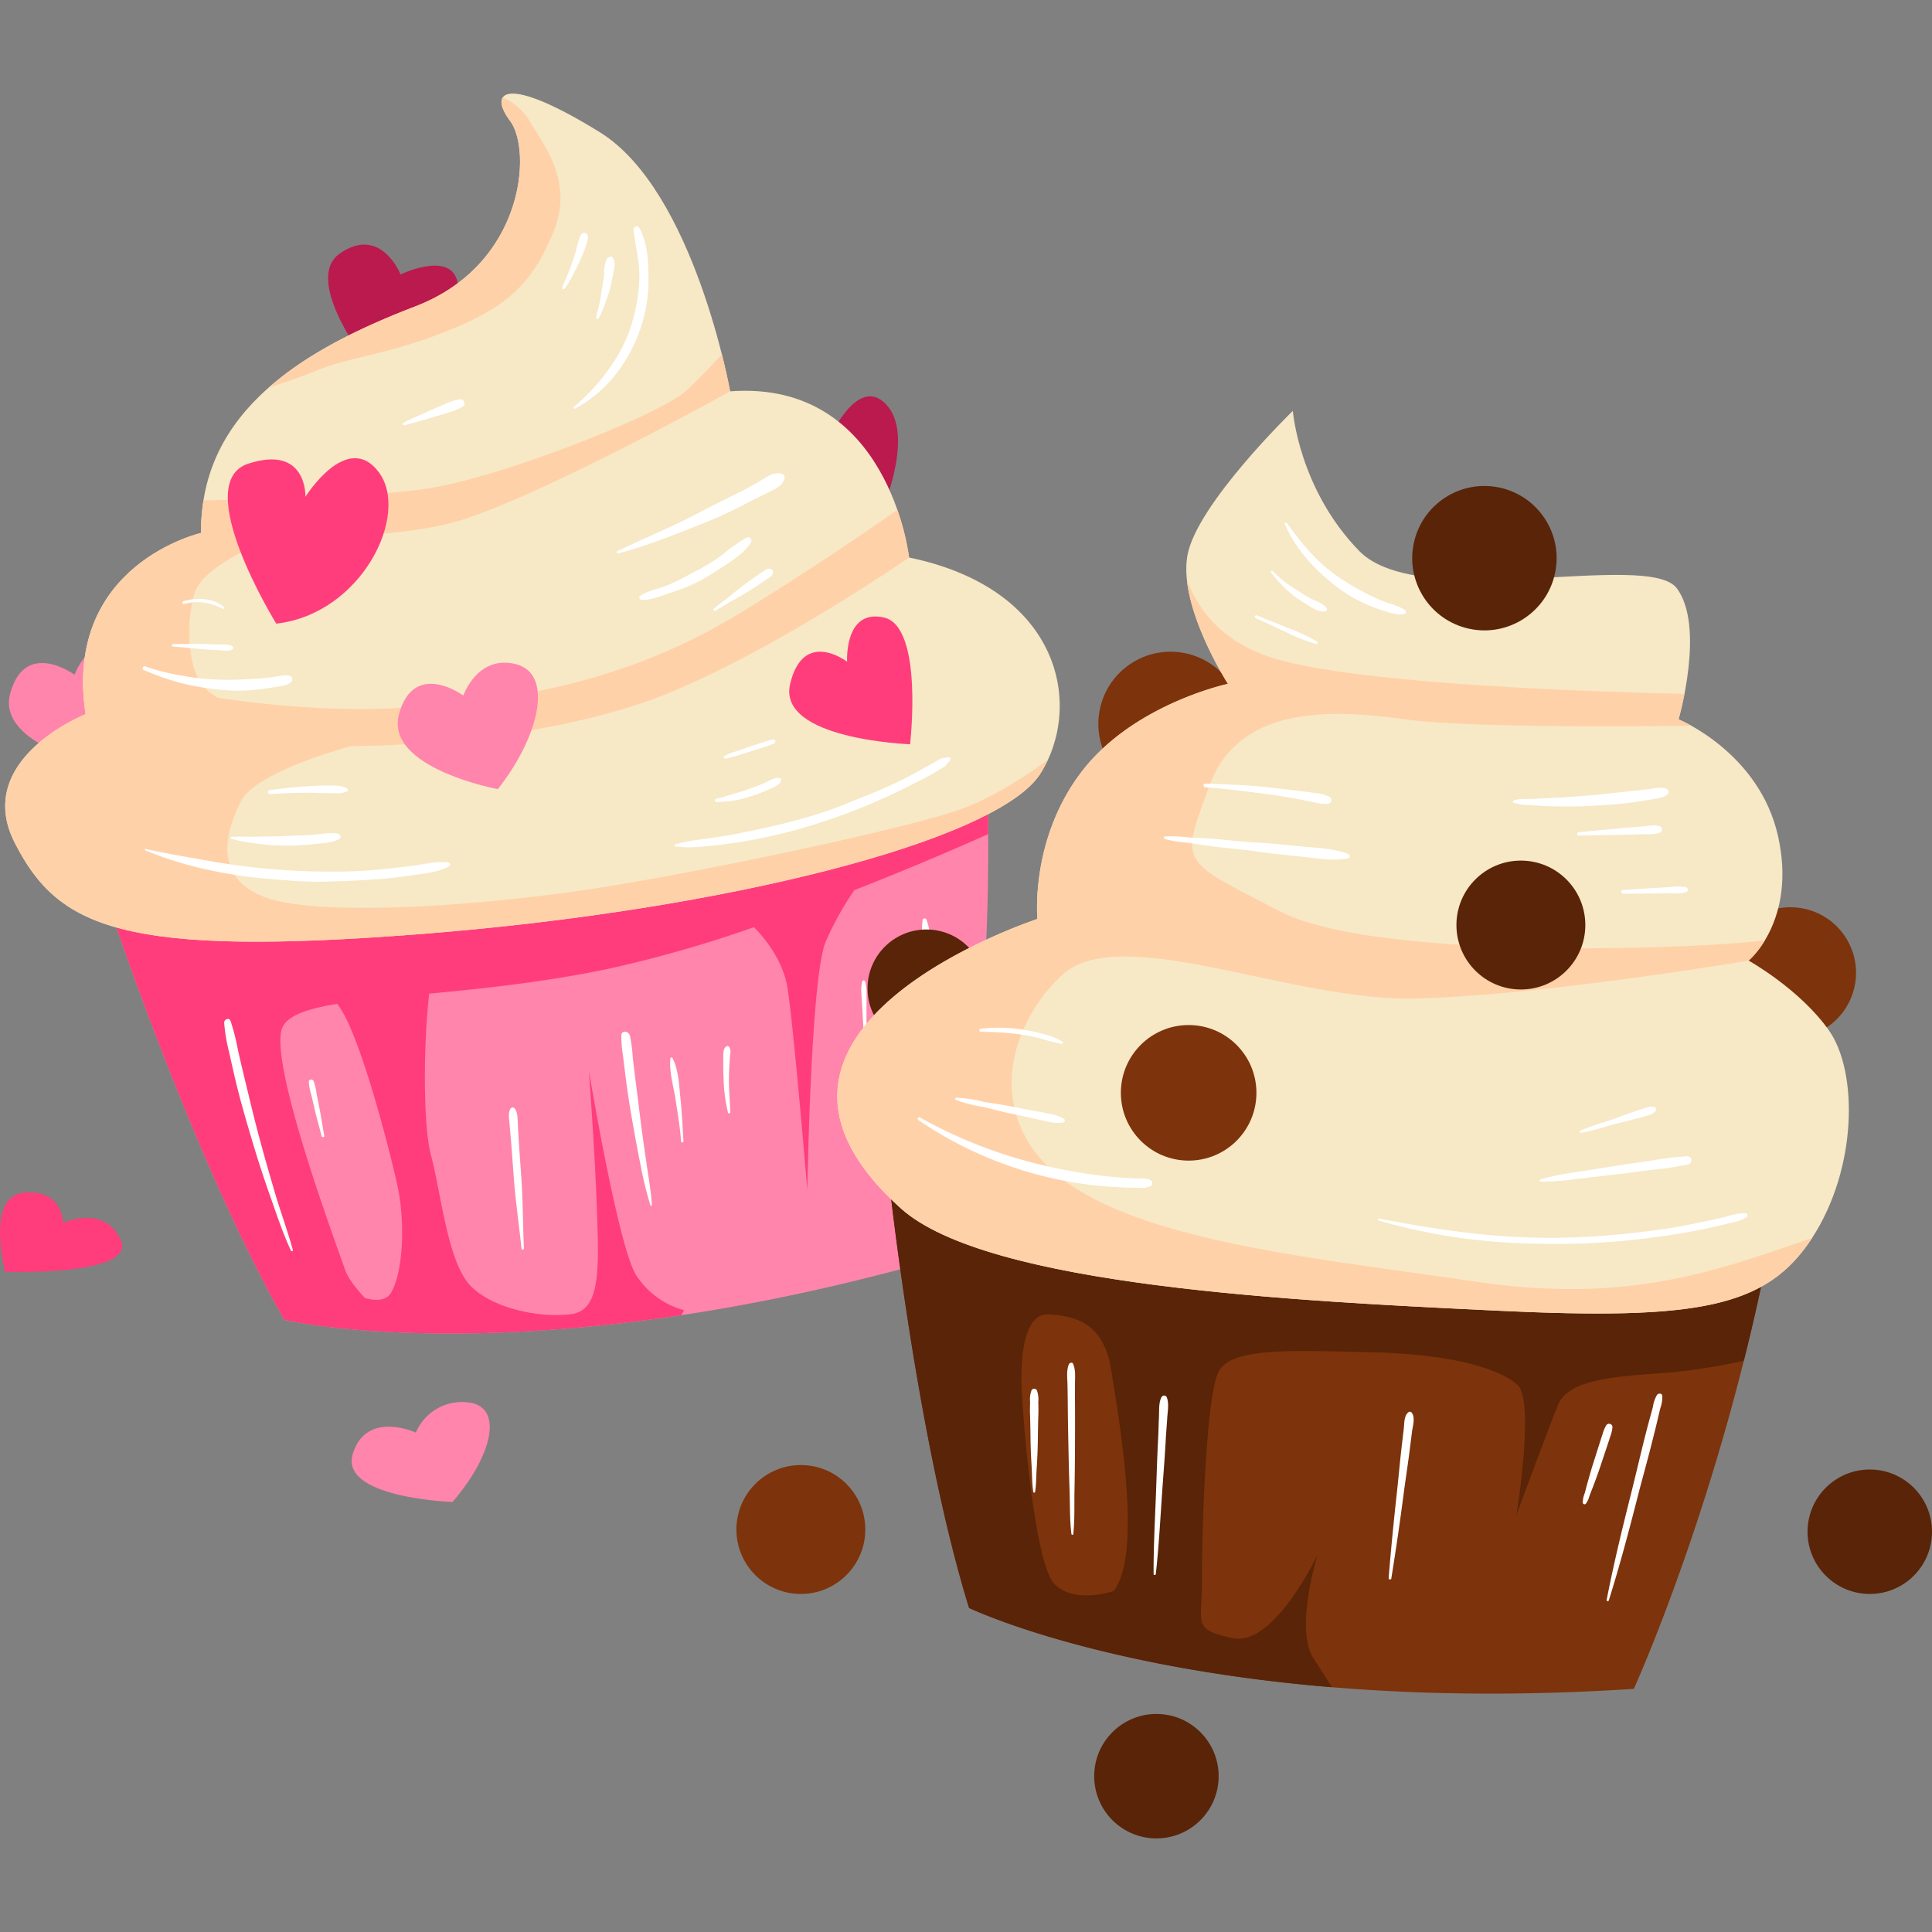 <svg xmlns="http://www.w3.org/2000/svg" height="512" viewBox="0 0 512 512" width="512"><rect x="0" y="0" width="512" height="512" fill="#808080" stroke="none"/><g id="CUPCAKE"><path d="m29.394 241.536s22.218 66.563 45.946 108.236c0 0 65 15.341 176.638-17.132 0 0 11.633-54.434 9.698-123.446z" fill="#ff85ad"></path><path d="m29.394 241.536s22.218 66.563 45.946 108.236a122.204 122.204 0 0 0 12.556 1.965v0c.642.074 1.318.148 2.008.221.231.024.464.049.7.073.75.077 1.52.153 2.324.227.147.014.303.027.452.04q1.097.099 2.26.192c.224.018.444.036.672.054q1.32.103 2.719.197c.241.016.487.032.731.047.868.056 1.755.109 2.667.159.161.009.315.018.477.027 1.006.053 2.048.101 3.107.145.167.007.321.016.489.023l-.004-.003c17.713.714 42.657.121 74.034-4.602l.77-1.305a21.999 21.999 0 0 1 -12.759-9.361c-4.744-7.613-12.479-54.092-12.479-54.092s1.651 22.388 2.14 37.209 1.023 26.06-6.544 27.222-20.417-1.035-26.729-7.216-7.919-24.405-10.692-34.704c-2.246-8.342-1.963-30.753-.488-42.966 13.754-1.302 30.045-2.963 47.112-6.499a333.366 333.366 0 0 0 38.964-11.118c3.141 3.242 7.797 9.102 8.899 16.279 1.699 11.06 5.225 53.419 5.225 53.419s.91-56.148 4.808-65.684a80.949 80.949 0 0 1 7.636-13.812c14.863-5.829 27.704-11.393 35.482-14.858q-.039-5.847-.203-11.854zm74.313 100.928c-1.308 2.346-4.121 2.346-7.025 1.505-2.538-2.733-4.471-5.305-5.197-7.373-3.177-9.046-19.464-53.019-16.909-63.541.891-3.672 6.264-5.634 14.758-7.026 5.92 7.05 14.1 39.509 15.992 48.183 2.013 9.224 1.651 22.388-1.619 28.253z" fill="#ff3d7c"></path><path d="m28.903 203.625s-30.18-5.583-26.17-19.972 17.029-4.837 17.029-4.837 3.675-10.783 13.824-8.343 6.472 18.999-4.683 33.152z" fill="#ff85ad"></path><path d="m106.149 72.73s15.357-7.414 15.307 4.188-21.887 22.396-21.887 22.396-20.273-24.72-9.436-32.187 16.016 5.604 16.016 5.604z" fill="#ba1a4e"></path><path d="m220.868 114.164s7.416-15.356 14.592-6.24-3.213 31.149-3.213 31.149-31.248-6.752-27.406-19.338 16.027-5.571 16.027-5.571z" fill="#ba1a4e"></path><path d="m22.697 189.25s-30.151 11.961-18.739 34.2 27.987 30.356 108.318 24.017 152.151-24.7 163.423-42.426 5.822-48.877-34.791-57.301c0 0-5.246-47.177-47.415-44.033 0 0-9.502-53.188-34.538-68.669s-29.645-10.775-23.787-3.011 3.846 38.062-25.103 49.172-57.099 27.429-56.757 60.032c0-0-36.711 8.304-30.612 48.019z" fill="#f7e8c6"></path><path d="m255.452 214.143c-13.501 5.202-74.522 18.148-103.84 22.204s-68.273 6.463-81.57 1.356-10.607-16.693-6.139-25.423 34.19-15.976 34.19-15.976-41.539-5.686-46.476-5.822c-4.183-.115-21.812-8.428-29.509-12.498a54.095 54.095 0 0 0 .589 11.266s-30.152 11.961-18.739 34.2 27.987 30.356 108.318 24.017 152.151-24.7 163.423-42.426a31.886 31.886 0 0 0 2.028-3.736c-4.587 3.44-13.145 9.321-22.276 12.839z" fill="#ffd1a8"></path><path d="m79.57 139.714-25.994-4.445a52.98 52.98 0 0 0 -.268 5.962s-32.758 7.43-31.222 41.754c5.372 2.913 11.081 5.929 13.345 6.855 4.768 1.949 34.757 2.259 34.757 2.259s-11.618-5.813-15.781-9.642-5.537-15.684-2.949-25.019 28.112-17.724 28.112-17.724z" fill="#ffd1a8"></path><path d="m177.046 183.731c29.421-12.115 63.862-35.991 63.862-35.991a64.073 64.073 0 0 0 -3.093-12.607c-5.557 3.883-23.652 16.39-41.689 27.346-21.663 13.158-48.296 23.058-91.315 25.196-34.164 1.698-69.55-6.554-82.68-10.025a53.785 53.785 0 0 0 .566 11.599c59.966 15.951 124.929 6.597 154.349-5.519z" fill="#ffd1a8"></path><path d="m146.653 61.486c5.544-13.364-2.68-23.273-6.306-29.419a15.278 15.278 0 0 0 -7.118-6.243c-.84 1.256-.062 3.55 1.939 6.202 5.857 7.764 3.846 38.062-25.103 49.172-14.242 5.466-28.283 12.198-38.84 21.504 4.237-1.357 8.491-2.821 11.848-4.193 10.512-4.296 19.008-4.26 35.431-10.804s22.604-12.856 28.148-26.22z" fill="#ffd1a8"></path><path d="m191.309 93.915c-2.913 3.124-6.344 6.698-9.317 9.512-6.763 6.401-48.901 23.002-68.693 26.042-14.741 2.264-44.926 2.934-59.374 3.129a51.725 51.725 0 0 0 -.617 8.633s46.913 3.951 70.153-3.789c23.241-7.74 70.031-33.735 70.031-33.735s-.69-3.857-2.184-9.792z" fill="#ffd1a8"></path><path d="m73.218 165.274s-23.061-37.332-7.401-42.403 15.122 8.785 15.122 8.785 11.056-17.692 19.433-6.539-4.45 37.559-27.154 40.157z" fill="#ff3d7c"></path><path d="m131.934 209.127s-30.18-5.583-26.17-19.972 17.029-4.837 17.029-4.837 3.675-10.783 13.824-8.343 6.472 18.999-4.683 33.152z" fill="#ff85ad"></path><path d="m241.179 197.236s-35.29-1.244-31.78-16.001c3.509-14.756 15.092-5.872 15.092-5.872s-.831-14.089 9.752-11.716c10.583 2.373 6.936 33.589 6.936 33.589z" fill="#ff3d7c"></path><g fill="#fff"><path d="m207.344 125.634c-1.868-.738-3.606.428-5.189 1.381-1.728 1.041-3.465 2.031-5.262 2.95-3.657 1.871-7.376 3.62-10.995 5.559-7.237 3.877-14.869 6.946-22.258 10.513-.311.15-.185.703.18.61 8.025-2.051 15.664-5.263 23.354-8.275a120.492 120.492 0 0 0 11.381-5.366c1.782-.923 3.587-1.783 5.392-2.659 1.712-.831 3.618-1.723 3.977-3.744a.937.937 0 0 0 -.58-.97z"></path><path d="m197.937 142.44a40.067 40.067 0 0 0 -6.508 4.593 50.299 50.299 0 0 1 -7.129 4.36c-2.349 1.243-4.675 2.546-7.127 3.585-2.418 1.025-5.321 1.501-7.538 2.906a.603.603 0 0 0 .307 1.057c2.488.191 5.324-1.029 7.649-1.816a49.855 49.855 0 0 0 8.077-3.29c2.441-1.341 4.738-2.886 7.067-4.402 2.255-1.468 4.855-3.341 6.275-5.665.431-.705-.22-1.738-1.073-1.328z"></path><path d="m204.479 150.888c-.812-.381-1.285-.09-1.984.375-.624.415-1.239.844-1.858 1.266-1.33.906-2.629 1.825-3.909 2.801-1.275.971-2.536 1.959-3.742 3.007-.558.485-1.206.898-1.798 1.339-.686.51-1.311 1.097-2.003 1.594-.378.272.071.798.449.554.724-.468 1.509-.842 2.243-1.299.673-.419 1.344-.905 2.053-1.26 1.41-.707 2.772-1.558 4.13-2.379 1.366-.826 2.685-1.698 4.005-2.598.619-.422 1.244-.837 1.858-1.266a1.637 1.637 0 0 0 .912-1.689.571.571 0 0 0 -.354-.444z"></path><path d="m169.492 60.459a.851.851 0 0 0 -1.61.475c.546 4.653 1.846 9.198 1.48 13.928a46.185 46.185 0 0 1 -2.66 13.098c-2.939 7.803-8.369 14.474-14.605 19.898-.212.184-.002.578.269.437 7.807-4.093 13.484-11.268 16.695-19.402a39.818 39.818 0 0 0 2.812-14.235c.001-4.76-.115-9.891-2.38-14.199z"></path><path d="m162.583 68.609c-.305-.894-1.473-.629-1.823.041a9.938 9.938 0 0 0 -.667 3.936c-.115 1.335-.359 2.631-.591 3.949-.237 1.343-.327 2.669-.672 3.994-.148.569-.301 1.139-.425 1.713a9.75 9.75 0 0 0 -.409 2.045.288.288 0 0 0 .514.202 7.779 7.779 0 0 0 .967-1.826 14.79 14.79 0 0 0 .744-1.871c.435-1.296 1.024-2.55 1.362-3.876.34-1.338.598-2.702.873-4.054.142-.696.286-1.399.384-2.103a4.283 4.283 0 0 0 -.254-2.151z"></path><path d="m155.484 61.983a.809.809 0 0 0 -.92-.219c-.712.249-.864.858-1.05 1.514-.177.625-.38 1.242-.552 1.868-.344 1.252-.672 2.523-1.101 3.749-.418 1.195-.795 2.382-1.301 3.547-.531 1.222-1.072 2.434-1.575 3.666a.385.385 0 0 0 .665.368 25.546 25.546 0 0 0 2.036-3.342c.612-1.186 1.269-2.373 1.808-3.592.526-1.189 1.071-2.361 1.518-3.584.235-.644.419-1.31.604-1.97.202-.718.42-1.378-.134-2.004z"></path><path d="m121.861 105.815a14.621 14.621 0 0 0 -3.92 1.246q-1.827.767-3.633 1.576c-2.46 1.102-4.916 2.196-7.356 3.341-.374.176-.218.845.215.729 2.612-.703 5.209-1.431 7.804-2.204 1.327-.395 2.654-.787 3.976-1.198a14.197 14.197 0 0 0 3.752-1.599c.935-.64.138-1.989-.837-1.891z"></path><path d="m76.922 179.141v-0l-.003-.001a.809.809 0 0 0 -.201-.053c-1.335-.379-2.922.139-4.266.327-1.569.219-3.146.371-4.727.468-3.293.203-6.561.329-9.859.22a61.416 61.416 0 0 1 -9.43-1.011 59.927 59.927 0 0 1 -9.971-2.483.509.509 0 0 0 -.374.945 76.237 76.237 0 0 0 9.382 3.347 73.009 73.009 0 0 0 10.087 1.81 48.021 48.021 0 0 0 9.863.13q2.61-.273 5.193-.715c1.412-.244 3.486-.364 4.549-1.408a.969.969 0 0 0 -.242-1.576z"></path><path d="m61.431 171.158c-1.059-.535-2.567-.341-3.726-.378-1.303-.042-2.607-.096-3.911-.115-2.62-.038-5.235.031-7.851.016-.415-.002-.509.619-.077.655 2.636.22 5.271.522 7.916.72 1.298.097 2.599.155 3.898.229 1.185.067 2.647.376 3.775-.076a.578.578 0 0 0 -.024-1.051z"></path><path d="m59.394 160.867a9.849 9.849 0 0 0 -5.231-2.075 13.289 13.289 0 0 0 -5.625.582c-.387.126-.192.809.205.695a12.493 12.493 0 0 1 5.313-.358 14.523 14.523 0 0 1 2.592.603c.853.293 1.652.687 2.481 1.033.305.127.49-.282.265-.48z"></path><path d="m251.11 200.677c-.584.251-1.236.108-1.819.388-.544.262-1.061.614-1.589.906-1.068.592-2.151 1.152-3.208 1.763-2.12 1.224-4.277 2.36-6.48 3.428-4.476 2.17-9.12 3.961-13.726 5.83-9.156 3.715-18.991 5.977-28.663 7.887-2.653.524-5.331.916-8.005 1.31-1.379.203-2.763.377-4.142.58-1.496.221-2.882.605-4.349.913-.339.071-.367.608.011.636a32.37 32.37 0 0 0 3.291.244c1.315-.033 2.621-.108 3.933-.212 2.526-.2 5.034-.51 7.541-.879a135.348 135.348 0 0 0 14.874-2.959 161.354 161.354 0 0 0 28.299-10.32c2.519-1.2 5.004-2.472 7.491-3.737 1.328-.675 2.609-1.4 3.884-2.169.597-.36 1.217-.695 1.796-1.082.679-.453.811-1.058 1.445-1.577a.564.564 0 0 0 -.584-.949z"></path><path d="m206.743 206.224c-1.321-.355-2.633.6-3.809 1.117-1.394.613-2.824 1.148-4.25 1.681-1.425.533-2.884.946-4.34 1.383-1.5.451-2.98.942-4.515 1.273a.446.446 0 0 0 .135.881 41.108 41.108 0 0 0 4.881-.453 37.985 37.985 0 0 0 4.357-1.132 35.881 35.881 0 0 0 4.266-1.64c1.17-.532 3.109-1.14 3.545-2.484a.487.487 0 0 0 -.271-.625z"></path><path d="m204.857 195.967a21.453 21.453 0 0 0 -3.193.914c-1.128.363-2.249.744-3.37 1.126q-1.618.552-3.236 1.105a14.123 14.123 0 0 0 -3.123 1.272c-.344.226-.034.678.293.661a9.941 9.941 0 0 0 1.776-.421c.477-.116.944-.244 1.414-.391q1.637-.511 3.274-1.022c1.091-.34 2.182-.678 3.266-1.038a22.14 22.14 0 0 0 3.206-1.173.546.546 0 0 0 -.305-1.034z"></path><path d="m118.818 228.562c-2.442-.37-5.207.205-7.623.59-2.548.406-5.124.659-7.685.964a128.484 128.484 0 0 1 -15.885.864 184.23 184.23 0 0 1 -31.341-2.674c-5.893-1.054-11.812-2.03-17.658-3.324-.23-.051-.311.312-.099.394a98.854 98.854 0 0 0 14.951 4.764 122.859 122.859 0 0 0 16.052 2.632c5.298.423 10.579.978 15.901.875 5.313-.102 10.601-.309 15.898-.754 3.013-.253 5.981-.626 8.97-1.075 2.827-.425 6.183-.752 8.674-2.255a.531.531 0 0 0 -.154-1.002z"></path><path d="m89.574 220.936c-2.321-.413-4.814.18-7.148.331-2.302.148-4.609.152-6.91.293-2.288.139-4.58.062-6.869.15-2.431.094-4.883-.079-7.308.06a.287.287 0 0 0 -.062.547 52.549 52.549 0 0 0 6.882 1.273 55.706 55.706 0 0 0 7.402.5 58.257 58.257 0 0 0 7.242-.367c2.298-.221 4.904-.244 7.001-1.291a.792.792 0 0 0 -.23-1.495z"></path><path d="m91.876 208.879c-1.588-.847-3.332-.694-5.093-.719-1.638-.023-3.269.087-4.903.181-3.482.199-6.933.573-10.386 1.041-.711.097-.534 1.15.168 1.093 3.468-.285 6.963-.399 10.442-.382 1.675.008 3.347.085 5.022.102 1.668.017 3.203.226 4.77-.429a.488.488 0 0 0 -.02-.887z"></path><path d="m245.527 243.708a.548.548 0 0 0 -1.037.159c-.528 4.49.414 9.155.748 13.645.348 4.663.535 9.333.754 14.003.443 9.438.216 18.899-.143 28.337-.203 5.326-.588 10.623-1.01 15.937a.223.223 0 0 0 .443.052 248.696 248.696 0 0 0 2.353-56.477c-.182-2.653-.411-5.302-.642-7.951a29.061 29.061 0 0 0 -1.466-7.705z"></path><path d="m239.068 257.444a.99.99 0 0 0 -1.522-.363 1.369 1.369 0 0 1 -.577.359c-.383.17-.443.866.022.986.023.004.042.019.065.024a33.071 33.071 0 0 0 .195 5.329c.077 2.077.116 4.16.257 6.234.281 4.137.673 8.265 1.01 12.392.033.406.715.401.724-.013.098-4.214.258-8.433.291-12.654.016-2.016-.067-4.036-.109-6.051-.043-2.043.246-4.273-.355-6.243z"></path><path d="m229.232 260.054a.396.396 0 0 0 -.723.016 10.183 10.183 0 0 0 -.21 3.416c.03 1.218.139 2.438.211 3.654.147 2.455.263 4.91.446 7.363.027.367.647.361.654-.012.042-2.457.016-4.914.022-7.371.003-1.188.032-2.38.007-3.568a10.258 10.258 0 0 0 -.407-3.499z"></path><path d="m166.919 274.343-.05.04c-.278-1.182-2.135-1.397-2.21.001a31.658 31.658 0 0 0 .445 5.396c.235 1.97.472 3.941.724 5.909q.739 5.765 1.762 11.487c.673 3.728 1.315 7.442 2.086 11.152a94.036 94.036 0 0 0 2.698 11.107c.08.234.403.099.39-.115-.23-3.741-.943-7.53-1.467-11.241-.528-3.739-1.098-7.485-1.555-11.233q-.669-5.489-1.369-10.974-.358-2.812-.684-5.629a40.614 40.614 0 0 0 -.77-5.899z"></path><path d="m178.233 280.411a.306.306 0 0 0 -.578.089c-.344 3.608.822 7.283 1.366 10.839.565 3.69 1.205 7.441 1.474 11.165.03.412.664.312.634-.097-.272-3.763-.383-7.513-.797-11.269-.391-3.555-.462-7.491-2.1-10.726z"></path><path d="m72.817 315.96c-1.461-4.968-2.881-9.934-4.221-14.936-1.341-5.005-2.515-10.049-3.743-15.083q-.922-3.78-1.771-7.577a59.348 59.348 0 0 0 -1.979-7.795c-.376-1.016-1.734-.429-1.695.5a46.665 46.665 0 0 0 1.349 7.933q.857 3.936 1.792 7.854c1.185 4.964 2.621 9.861 4.068 14.753 1.466 4.955 3.049 9.901 4.771 14.773 1.776 5.023 3.451 10.201 5.711 15.031.122.261.591.151.508-.15-1.412-5.147-3.284-10.179-4.791-15.302z"></path><path d="m84.646 293.633-.729-3.647a14.674 14.674 0 0 0 -.827-3.52c-.268-.541-1.235-.496-1.257.193a14.446 14.446 0 0 0 .678 3.543q.422 1.815.844 3.629c.564 2.424 1.273 4.816 1.858 7.233.109.45.812.357.723-.111-.464-2.431-.803-4.89-1.289-7.32z"></path><path d="m136.421 293.76a.722.722 0 0 0 -1.217.187c-.607 1.155-.259 2.839-.153 4.094.126 1.501.267 3.001.391 4.502.264 3.192.481 6.389.72 9.584.47 6.285 1.396 12.526 2.041 18.79.043.418.651.306.634-.097-.267-6.329-.251-12.674-.694-18.997-.217-3.103-.452-6.205-.651-9.309-.097-1.507-.172-3.015-.262-4.522-.083-1.381.034-3.078-.81-4.232z"></path><path d="m193.232 277.442a.613.613 0 0 0 -.853-.089c-.937.821-.672 2.753-.7 3.888-.037 1.517.003 3.017.075 4.53a42.584 42.584 0 0 0 1.163 9.03.312.312 0 0 0 .617-.095c-.09-2.992-.397-5.959-.363-8.96.016-1.432.092-2.878.182-4.309.047-.746.123-1.488.178-2.233a2.321 2.321 0 0 0 -.3-1.762z"></path></g><path d="m235.341 310.513s7.308 69.791 21.469 115.607c0 0 60.149 29.026 176.166 21.447 0 0 23.122-50.634 36.147-118.433z" fill="#7d330b"></path><path d="m235.341 310.513s7.308 69.791 21.469 115.607c0 0 32.611 15.734 96.116 21.008-1.627-2.665-3.375-5.366-4.871-7.673-5.012-7.737 1.09-27.381 1.09-27.381s-11.498 24.395-22.425 22.06-8.132-3.833-8.203-15.084 1.012-49.298 4.456-55.609c3.443-6.31 18.337-5.604 40.32-5.096s34.277 4.468 38.897 8.693-.306 34.404-.306 34.404 8.182-22.247 10.975-29.078 14.564-7.553 29.261-8.602a165.036 165.036 0 0 0 20.012-3.151c2.501-9.948 4.879-20.485 6.991-31.478zm59.764 111.152s-10.274 3.518-15.61-1.812c-5.336-5.33-8.349-42.919-8.744-51.764s.704-20.227 7.273-19.775 14.439 1.943 16.463 14.754c2.023 12.811 8.418 48.837.619 58.597z" fill="#592407"></path><circle cx="474.603" cy="257.808" fill="#7d330b" r="17.374" transform="matrix(.16 -.987 .987 .16 144.101 684.986)"></circle><circle cx="245.509" cy="261.931" fill="#592407" r="15.607"></circle><circle cx="310.291" cy="191.848" fill="#7d330b" r="19.14" transform="matrix(.147 -.989 .989 .147 74.863 470.523)"></circle><path d="m238.789 320.277c22.97 20.584 104.726 24.514 158.022 27.063s71.374-.786 83.407-19.259 12.192-44.041 4.48-55.001-21.296-18.514-21.296-18.514 12.753-10.562 7.824-32.87-26.393-31.063-26.393-31.063 7.127-24.505-.446-34.717-68.108 6.527-84.135-9.863-17.638-37.169-17.638-37.169-25.582 24.801-27.95 38.394 10.755 33.948 10.755 33.948-25.071 5.317-38.814 23.331-11.671 38.984-11.671 38.984-89.322 29.086-36.146 76.737z" fill="#f7e8c6"></path><path d="m391.494 339.712c-40.628-5.978-85.44-10.286-108.079-25.872s-17.41-40.805-2.119-55.304 60.542 6.795 93.647 6.077 88.461-10.048 88.461-10.048a22.664 22.664 0 0 0 4.289-5.335c-20.755 2.541-103.828 5.097-128.445-7.674-26.822-13.916-26.501-12.178-18.734-33.374s32.185-20.311 51.55-17.596c17.073 2.394 65.019 1.882 76.135 1.727a34.608 34.608 0 0 0 -3.364-1.68s.793-2.735 1.569-6.75c-19.176-.4-85.268-2.272-108.754-9.405-14-4.253-20.299-13.159-23.114-20.905 1.316 12.803 10.884 27.653 10.884 27.653s-25.071 5.317-38.814 23.331-11.671 38.984-11.671 38.984-89.323 29.085-36.146 76.737c22.97 20.584 104.726 24.514 158.022 27.063s71.374-.786 83.407-19.259c-24.371 8.338-48.096 17.609-88.725 11.631z" fill="#ffd1a8"></path><circle cx="315.003" cy="289.61" fill="#7d330b" r="17.962"></circle><circle cx="403.048" cy="245.146" fill="#592407" r="17.079"></circle><circle cx="393.331" cy="147.678" fill="#592407" r="19.14" transform="matrix(.257 -.966 .966 .257 149.644 489.928)"></circle><path d="m440.505 369.852c-.111-.726-1.045-.63-1.385-.181a8.639 8.639 0 0 0 -1.078 3.147c-.287 1.1-.586 2.196-.888 3.292-.628 2.282-1.216 4.579-1.78 6.878-1.106 4.51-2.161 9.03-3.297 13.533-2.294 9.091-4.498 18.241-6.294 27.445a.294.294 0 0 0 .567.156c2.838-9.027 5.282-18.205 7.623-27.373 1.172-4.588 2.469-9.147 3.627-13.737.556-2.205 1.125-4.406 1.64-6.622q.387-1.662.794-3.318a8.027 8.027 0 0 0 .469-3.221z" fill="#fff"></path><path d="m425.66 377.737a9.467 9.467 0 0 0 -.994 2.433c-.306.874-.579 1.76-.86 2.643q-.812 2.553-1.624 5.107c-.541 1.701-1.012 3.424-1.503 5.141-.255.891-.462 1.791-.716 2.683a6.514 6.514 0 0 0 -.513 2.455.47.47 0 0 0 .791.328 5.582 5.582 0 0 0 .961-2.03c.321-.874.676-1.733 1.006-2.603.657-1.735 1.304-3.48 1.89-5.239q.879-2.638 1.758-5.276c.293-.879.593-1.756.861-2.643a9.205 9.205 0 0 0 .603-2.548.899.899 0 0 0 -1.661-.45z" fill="#fff"></path><path d="m374.143 374.412a.611.611 0 0 0 -.938-.121c-1.168.953-1.029 2.997-1.194 4.378-.225 1.883-.451 3.766-.662 5.651-.421 3.764-.752 7.538-1.167 11.302-.83 7.534-1.572 15.052-2.176 22.605-.032.396.636.493.7.095q1.793-11.049 3.235-22.134c.477-3.677 1.052-7.343 1.53-11.02q.368-2.824.712-5.651c.185-1.511.947-3.792-.039-5.105z" fill="#fff"></path><path d="m309.167 370.216a.772.772 0 0 0 -1.324 0c-.82 1.398-.625 3.616-.706 5.209-.101 1.984-.123 3.972-.227 5.957-.209 3.97-.335 7.94-.472 11.913-.273 7.924-.755 15.898-.724 23.826.001.387.547.368.588 0 .878-7.9 1.256-15.899 1.834-23.826.282-3.876.583-7.748.792-11.629.107-1.988.285-3.97.409-5.957.106-1.696.532-3.923-.17-5.493z" fill="#fff"></path><path d="m284.388 361.437c-.236-.558-.967-.278-1.14.149-.67 1.651-.394 3.521-.357 5.265q.061 2.833.08 5.666c.032 3.779.107 7.554.181 11.332q.109 5.528.291 11.048c.131 3.834.023 7.809.494 11.615a.25.25 0 0 0 .499 0c.404-3.719.242-7.591.313-11.332q.11-5.808.132-11.615c.017-3.778.032-7.553.007-11.332q-.019-2.833-.002-5.666c.011-1.748.195-3.491-.499-5.131z" fill="#fff"></path><path d="m275.161 371.472a6.749 6.749 0 0 0 -.396-3.055.808.808 0 0 0 -1.386 0 6.694 6.694 0 0 0 -.396 3.055c-.023 1.06-.061 2.12-.024 3.18.085 2.387.112 4.768.149 7.156.036 2.298.151 4.596.285 6.891.129 2.209.1 4.507.439 6.692a.251.251 0 0 0 .481 0c.326-2.104.286-4.302.428-6.427.159-2.378.259-4.773.296-7.155.036-2.299.057-4.592.139-6.891.041-1.15.011-2.295-.014-3.445z" fill="#fff"></path><path d="m462.626 321.544a11.92 11.92 0 0 0 -4.389.667c-1.547.414-3.115.752-4.681 1.089-3.124.672-6.27 1.35-9.42 1.888-6.323 1.078-12.709 1.771-19.1 2.286a182.952 182.952 0 0 1 -37.837-.993q-10.906-1.405-21.697-3.563a.277.277 0 0 0 -.147.533 155.911 155.911 0 0 0 38.067 6.03 200.688 200.688 0 0 0 38.573-2.076c3.522-.548 7.034-1.116 10.516-1.881 1.738-.382 3.466-.803 5.197-1.218 1.839-.44 3.615-.67 5.18-1.798a.522.522 0 0 0 -.261-.964z" fill="#fff"></path><path d="m447.208 306.421a75.558 75.558 0 0 0 -9.619 1.174c-3.278.469-6.563.909-9.832 1.445-3.171.52-6.352.984-9.523 1.504a72.613 72.613 0 0 0 -9.976 1.981.323.323 0 0 0 .085.63 72.078 72.078 0 0 0 9.857-.751c3.288-.353 6.569-.784 9.857-1.148 3.198-.354 6.386-.801 9.575-1.22a77.754 77.754 0 0 0 9.862-1.496 1.084 1.084 0 0 0 -.287-2.119z" fill="#fff"></path><path d="m438.519 293.456a3.118 3.118 0 0 0 -2.254.095c-.854.269-1.712.516-2.557.812-1.691.591-3.386 1.182-5.064 1.808-3.244 1.211-6.696 2.045-9.848 3.481-.336.153-.078.606.234.554 3.449-.573 6.795-1.848 10.203-2.623 1.677-.382 3.345-.849 5.01-1.284.866-.226 1.715-.5 2.573-.753a3.181 3.181 0 0 0 1.948-1.165.562.562 0 0 0 -.244-.924z" fill="#fff"></path><path d="m441.775 209.086c-1.415-.651-3.074-.175-4.576-.003-1.66.19-3.317.399-4.979.569-3.522.36-7.029.819-10.56 1.1-3.439.274-6.872.58-10.319.72-1.676.068-3.351.137-5.024.241-1.633.101-3.572-.177-5.113.397-.243.09-.371.485-.081.619a12.897 12.897 0 0 0 4.356.631c1.77.134 3.528.255 5.304.302 3.621.097 7.26.104 10.877-.088 3.472-.184 6.967-.383 10.412-.86 1.746-.241 3.495-.489 5.23-.797 1.523-.27 3.495-.34 4.649-1.458a.88.88 0 0 0 -.177-1.372z" fill="#fff"></path><path d="m439.803 218.934c-1.656-.452-3.545.032-5.23.16-1.802.137-3.606.233-5.404.42-3.6.375-7.213.626-10.809 1.037-.544.062-.577.872 0 .874 3.603.012 7.205-.138 10.809-.163 1.803-.013 3.602-.118 5.404-.18 1.669-.058 3.653.227 5.23-.394a.918.918 0 0 0 0-1.754z" fill="#fff"></path><path d="m446.811 235.117a11.927 11.927 0 0 0 -4.06-.044c-1.401.089-2.802.161-4.203.242-2.802.161-5.604.358-8.407.522a.508.508 0 0 0 0 1.016c2.802-.031 5.605-.03 8.407-.064 1.401-.017 2.802-.043 4.203-.051a12.088 12.088 0 0 0 4.06-.314.684.684 0 0 0 0-1.307z" fill="#fff"></path><path d="m357.271 226.319c-3.7-1.495-8.005-1.591-11.964-1.965-4.022-.38-8.051-.834-12.084-1.053-4.032-.219-8.058-.723-12.084-1.043-2.058-.164-4.125-.176-6.182-.345a34.558 34.558 0 0 0 -6.182-.243.349.349 0 0 0 -.092.683 32.387 32.387 0 0 0 5.713.952c2.069.252 4.118.618 6.182.899 4.109.558 8.261.836 12.364 1.436 4.103.6 8.242.983 12.365 1.427 3.924.423 8.069 1.144 11.964.421.655-.122.49-.971 0-1.169z" fill="#fff"></path><path d="m352.341 211.168a10.812 10.812 0 0 0 -3.99-1.026c-1.282-.219-2.571-.343-3.86-.507-2.747-.35-5.496-.662-8.248-.972-5.595-.631-11.208-.803-16.829-.996-.635-.022-.625.939 0 .981 5.539.364 11.053 1.115 16.554 1.838 2.833.372 5.676.825 8.479 1.379 1.266.25 2.52.535 3.794.752a10.782 10.782 0 0 0 3.861.377 1.01 1.01 0 0 0 .239-1.825z" fill="#fff"></path><path d="m304.958 312.791c-.955-.684-2.315-.453-3.445-.489q-2.003-.065-4.003-.201c-2.708-.185-5.412-.462-8.099-.849a147.466 147.466 0 0 1 -15.707-3.121 125.46 125.46 0 0 1 -29.9-11.98.401.401 0 0 0 -.405.693 103.194 103.194 0 0 0 47.377 17.366q3.608.358 7.235.485 1.876.065 3.753.067a5.819 5.819 0 0 0 3.038-.37c.677-.171.717-1.199.157-1.6z" fill="#fff"></path><path d="m281.901 296.454a11.339 11.339 0 0 0 -3.249-1.222c-1.27-.235-2.539-.483-3.812-.706-2.363-.413-4.713-.895-7.066-1.359-2.359-.466-4.75-.742-7.112-1.19a36.056 36.056 0 0 0 -7.228-1.074c-.278.006-.442.435-.153.565a35.857 35.857 0 0 0 7.015 1.837c2.338.51 4.635 1.189 6.977 1.68 2.344.492 4.692.965 7.024 1.511 1.255.294 2.517.56 3.775.84a11.897 11.897 0 0 0 3.541.181c.523-.029.83-.796.288-1.063z" fill="#fff"></path><path d="m281.55 276.031a17.857 17.857 0 0 0 -5.275-2.079 46.548 46.548 0 0 0 -5.444-1.125 40.862 40.862 0 0 0 -10.99-.193c-.479.065-.345.816.111.823a74.575 74.575 0 0 1 10.907.754c1.701.274 3.387.616 5.054 1.052a49.745 49.745 0 0 0 5.382 1.372.332.332 0 0 0 .254-.603z" fill="#fff"></path><path d="m372.269 161.605a17.619 17.619 0 0 0 -4.366-1.795 39.821 39.821 0 0 1 -4.669-1.967 72.21 72.21 0 0 1 -8.401-4.831c-5.615-3.831-9.863-8.892-13.774-14.388-.187-.263-.717-.11-.57.24 2.659 6.34 7.576 11.766 12.919 15.995a38.535 38.535 0 0 0 8.829 5.348c1.588.665 3.195 1.28 4.839 1.791.822.256 1.652.507 2.494.685a5.972 5.972 0 0 0 2.551.046c.571-.09.534-.858.147-1.124z" fill="#fff"></path><path d="m351.643 161.262c-.678-1.126-2.296-1.731-3.452-2.248a25.361 25.361 0 0 1 -3.892-2.233c-1.218-.828-2.52-1.549-3.669-2.475a33.7 33.7 0 0 1 -3.369-2.977c-.257-.271-.634.126-.403.403a35.82 35.82 0 0 0 6.442 6.524c1.219.87 2.515 1.624 3.783 2.417 1.145.717 2.888 1.671 4.271 1.295a.486.486 0 0 0 .288-.707z" fill="#fff"></path><path d="m349.043 170.046a45.538 45.538 0 0 0 -7.852-3.678c-2.718-1.134-5.473-2.167-8.193-3.292-.389-.161-.675.51-.289.684 2.684 1.21 5.326 2.508 8.016 3.711a45.544 45.544 0 0 0 8.056 3.193.34.34 0 0 0 .261-.619z" fill="#fff"></path><circle cx="212.235" cy="405.335" fill="#7d330b" r="17.079"></circle><circle cx="306.463" cy="470.706" fill="#592407" r="16.49"></circle><circle cx="495.51" cy="405.924" fill="#592407" r="16.49"></circle><path d="m119.911 398.039s-30.006-1.048-26.421-12.735 16.718-5.652 16.718-5.652a13.249 13.249 0 0 1 13.455-8.041c10.106.792 6.908 14.139-3.753 26.428z" fill="#ff85ad"></path><path d="m1.384 337.065s34.918 1.175 30.616-8.421-15.291-4.582-15.291-4.582.038-8.929-10.322-8.007c-10.36.922-5.004 21.009-5.004 21.009z" fill="#ff3d7c"></path></g></svg>